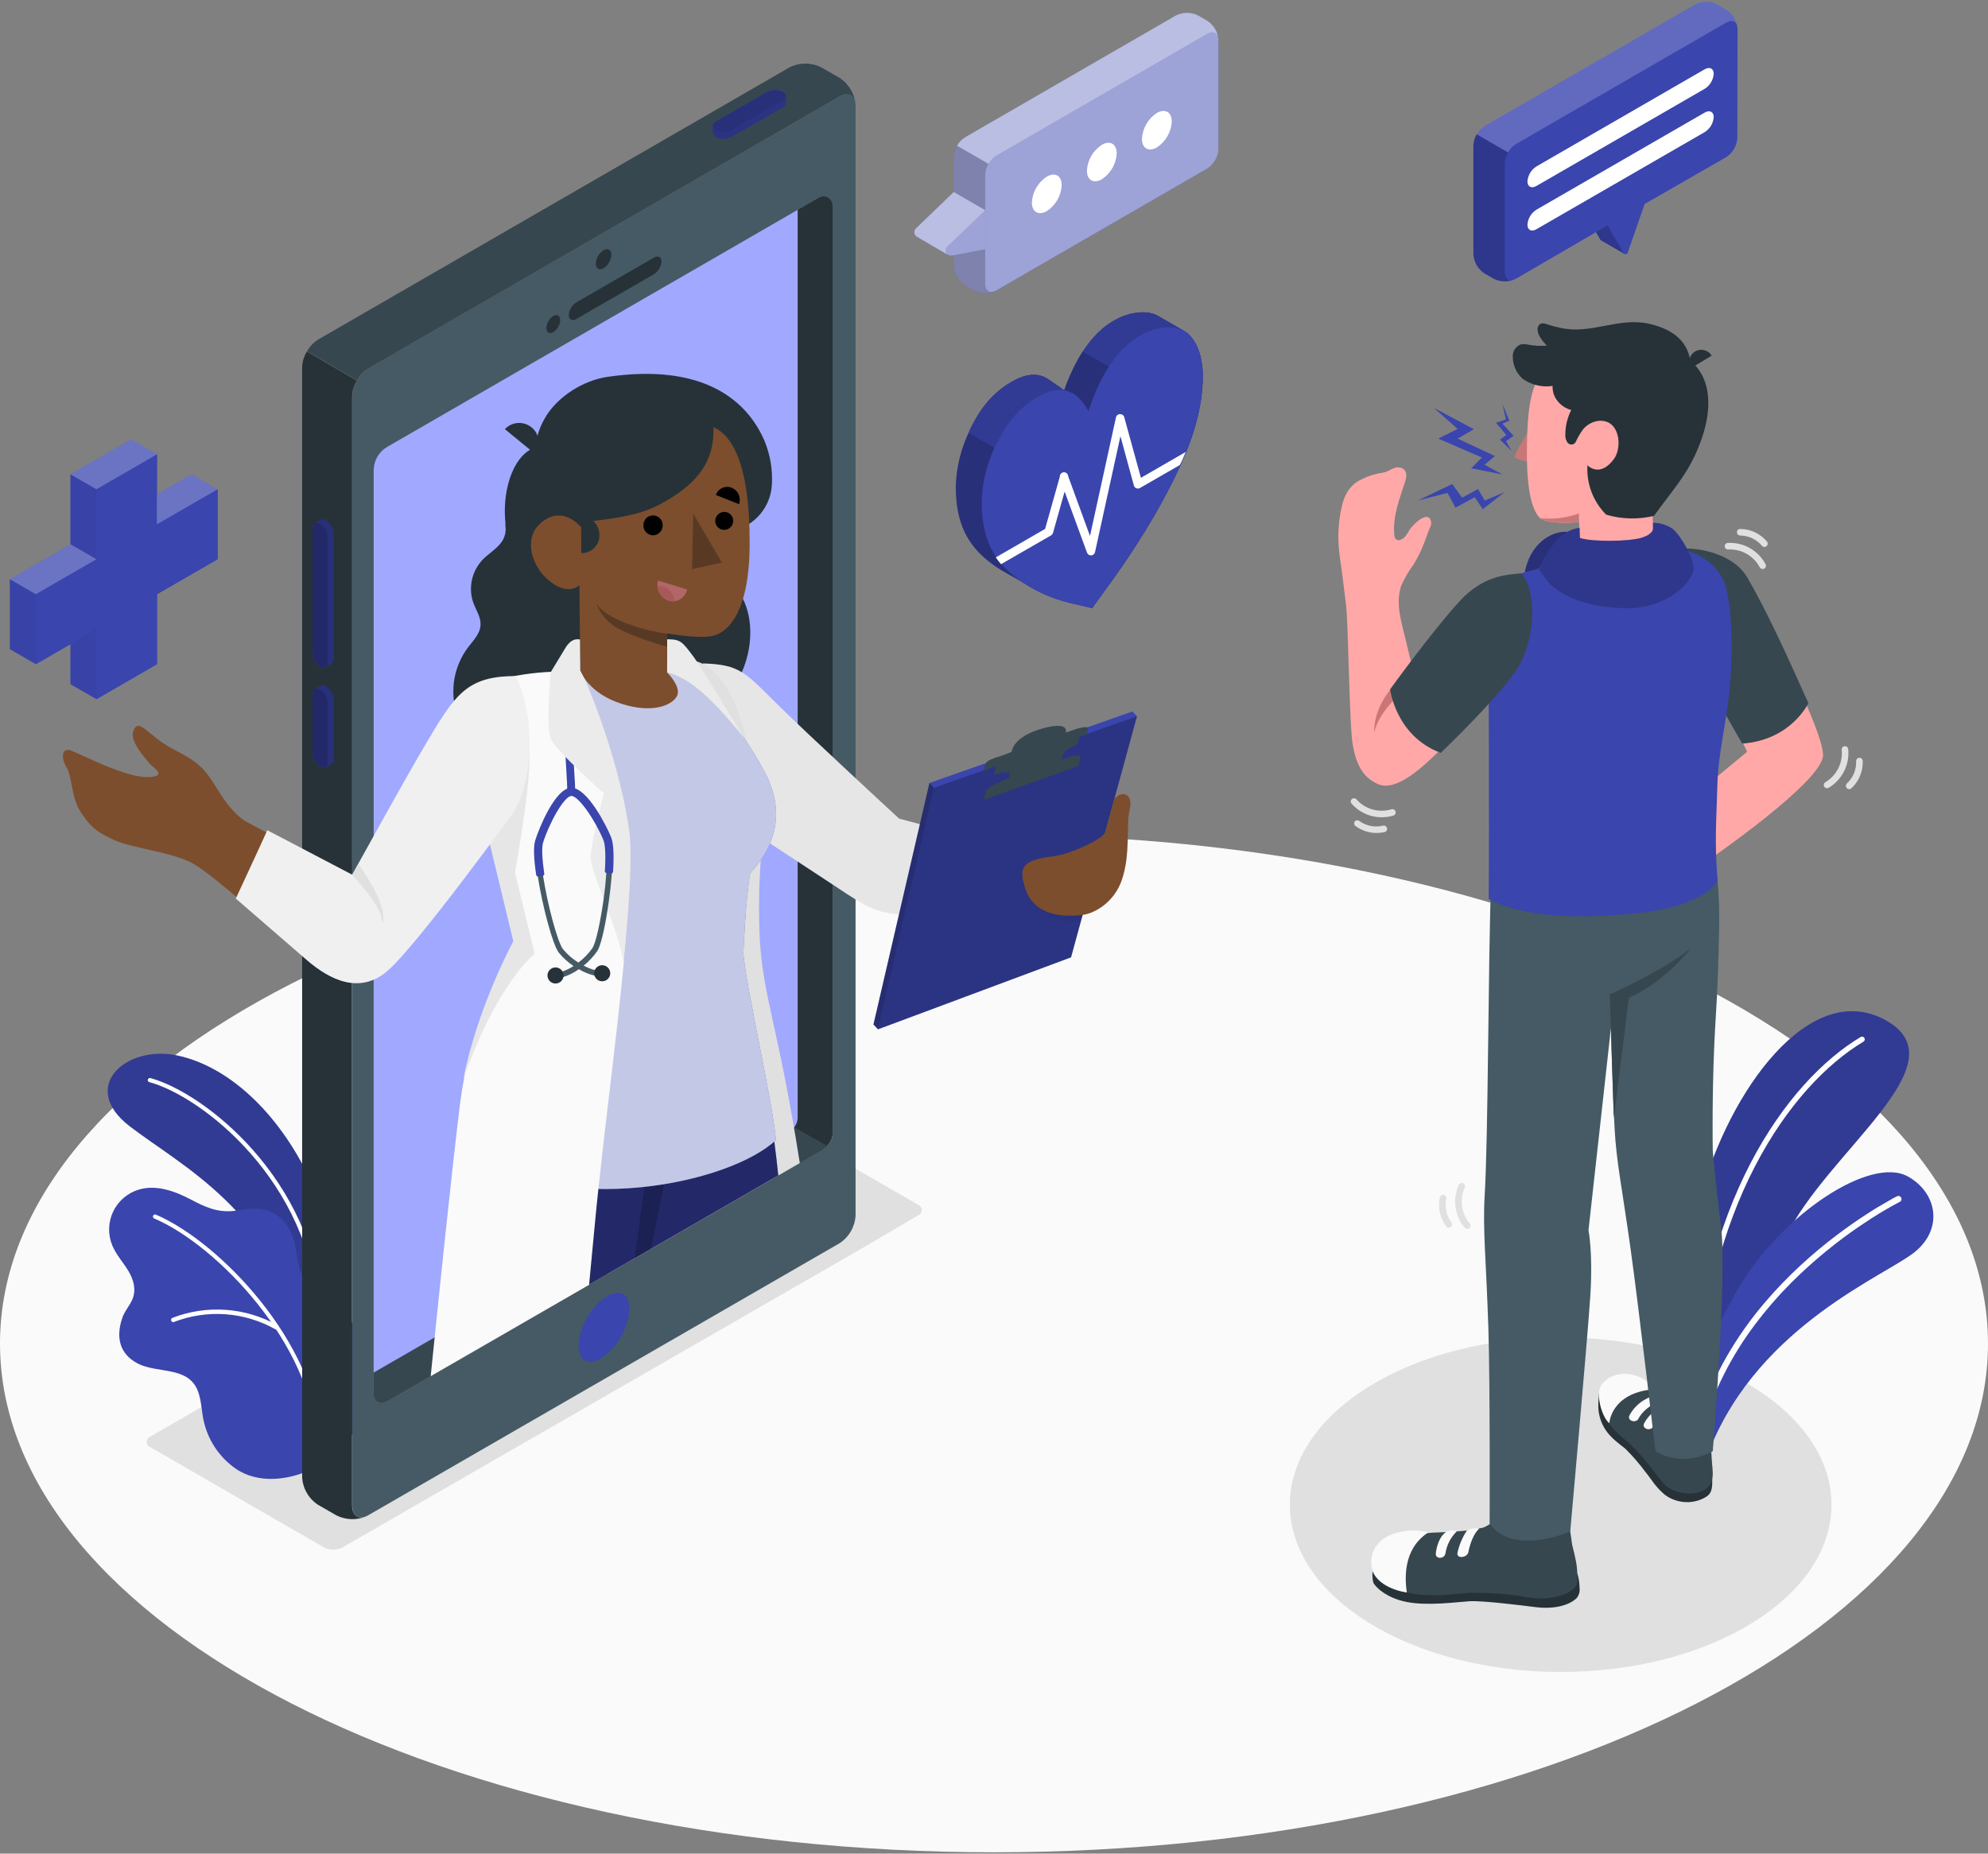 <svg width="282" height="263" viewBox="0 0 282 263" fill="none" xmlns="http://www.w3.org/2000/svg">
<rect x="0" y="0" width="282" height="263" fill="#808080" stroke="none"/>
<path d="M141 262.807C218.872 262.807 282 230.49 282 190.624C282 150.758 218.872 118.44 141 118.44C63.128 118.44 0 150.758 0 190.624C0 230.49 63.128 262.807 141 262.807Z" fill="#FAFAFA"/>
<path d="M221.383 237.222C242.6 237.222 259.8 226.598 259.8 213.492C259.8 200.386 242.6 189.761 221.383 189.761C200.166 189.761 182.967 200.386 182.967 213.492C182.967 226.598 200.166 237.222 221.383 237.222Z" fill="#E0E0E0"/>
<path d="M130.19 170.91L105.573 156.703C105.165 156.494 104.712 156.384 104.253 156.384C103.794 156.384 103.341 156.494 102.933 156.703L21.344 203.815C21.184 203.869 21.045 203.971 20.947 204.108C20.848 204.244 20.795 204.409 20.795 204.577C20.795 204.746 20.848 204.91 20.947 205.047C21.045 205.184 21.184 205.286 21.344 205.339L45.955 219.553C46.365 219.758 46.817 219.864 47.275 219.864C47.733 219.864 48.185 219.758 48.595 219.553L55.867 215.353L122.912 176.747L130.196 172.464C130.36 172.411 130.504 172.307 130.605 172.167C130.707 172.027 130.761 171.858 130.761 171.685C130.76 171.512 130.704 171.344 130.602 171.205C130.499 171.065 130.355 170.962 130.19 170.91Z" fill="#E0E0E0"/>
<path d="M240.849 204.666L237.044 202.646C237.044 202.646 237.416 184.072 241.268 169.688C245.214 154.96 256.698 138.691 267.55 144.788C278.403 150.884 259.115 163.414 253.313 175.507C247.512 187.599 240.849 204.666 240.849 204.666Z" fill="#3A45AE"/>
<path opacity="0.15" d="M240.849 204.666L237.044 202.646C237.044 202.646 237.416 184.072 241.268 169.688C245.214 154.96 256.698 138.691 267.55 144.788C278.403 150.884 259.115 163.414 253.313 175.507C247.512 187.599 240.849 204.666 240.849 204.666Z" fill="black"/>
<path d="M240.347 200.259C240.297 200.257 240.247 200.246 240.201 200.225C240.155 200.204 240.114 200.175 240.079 200.138C240.045 200.101 240.018 200.058 240 200.011C239.982 199.964 239.973 199.913 239.975 199.863C240.79 171.04 253.391 153.442 263.936 147.133C264.024 147.08 264.129 147.065 264.228 147.09C264.327 147.115 264.412 147.178 264.465 147.266C264.517 147.353 264.533 147.458 264.508 147.558C264.483 147.657 264.419 147.742 264.332 147.794C253.952 154.003 241.552 171.371 240.743 199.881C240.742 199.932 240.731 199.982 240.711 200.029C240.691 200.075 240.661 200.118 240.624 200.153C240.587 200.188 240.544 200.215 240.496 200.234C240.449 200.252 240.398 200.26 240.347 200.259Z" fill="white"/>
<path d="M242.568 205.552L239.171 203.809C239.171 203.809 239.591 194.688 246.579 182.802C252.782 172.246 265.353 163.975 270.635 166.923C274.734 169.203 275.68 174.201 271.751 177.527C267.823 180.853 249.687 187.83 242.568 205.552Z" fill="#3A45AE"/>
<path d="M241.204 202.64C241.795 202.758 242.001 201.299 242.119 200.926C242.344 200.229 242.58 199.544 242.84 198.859C243.349 197.526 243.927 196.221 244.571 194.948C245.812 192.5 247.265 190.166 248.913 187.971C250.454 185.917 252.133 183.971 253.94 182.146C255.571 180.506 257.286 178.952 259.08 177.491C260.58 176.263 262.14 175.099 263.741 174.006C264.922 173.203 266.104 172.435 267.339 171.714C267.982 171.336 268.626 170.964 269.294 170.621L269.483 170.526C269.589 170.475 269.67 170.383 269.708 170.272C269.746 170.16 269.738 170.039 269.687 169.933C269.635 169.827 269.543 169.746 269.432 169.708C269.321 169.67 269.199 169.677 269.093 169.729C268.68 169.93 268.284 170.154 267.912 170.379C266.872 170.97 265.856 171.56 264.857 172.222C263.377 173.179 261.931 174.191 260.521 175.258C258.773 176.582 257.093 177.986 255.482 179.47C253.646 181.152 251.918 182.947 250.307 184.846C248.561 186.893 246.981 189.076 245.581 191.374C244.092 193.806 242.846 196.378 241.859 199.054C241.674 199.57 241.497 200.084 241.328 200.596C241.079 201.107 240.929 201.66 240.885 202.226C240.892 202.316 240.924 202.402 240.977 202.475C241.03 202.548 241.103 202.605 241.186 202.64H241.204Z" fill="white"/>
<path d="M48.424 188.468C48.424 188.468 48.518 176.883 43.964 167.295C39.409 157.708 32.285 151.221 25.06 149.738C17.835 148.256 11.171 154.222 18.378 159.781C25.585 165.34 38.824 171.773 43.054 189.779L48.424 188.468Z" fill="#3A45AE"/>
<path opacity="0.15" d="M48.424 188.468C48.424 188.468 48.518 176.883 43.964 167.295C39.409 157.708 32.285 151.221 25.06 149.738C17.835 148.256 11.171 154.222 18.378 159.781C25.585 165.34 38.824 171.773 43.054 189.779L48.424 188.468Z" fill="black"/>
<path d="M45.411 186.465C45.335 186.466 45.263 186.437 45.208 186.385C45.153 186.334 45.12 186.263 45.115 186.188C44.005 167.644 28.728 155.587 21.178 153.531C21.103 153.51 21.039 153.461 21.001 153.393C20.962 153.326 20.951 153.246 20.971 153.171C20.992 153.094 21.042 153.029 21.111 152.989C21.179 152.949 21.261 152.938 21.338 152.958C29.017 155.055 44.578 167.313 45.706 186.152C45.708 186.23 45.68 186.305 45.629 186.363C45.577 186.422 45.506 186.458 45.428 186.465H45.411Z" fill="white"/>
<path d="M49.357 204.371C50.821 202.524 51.803 200.343 52.215 198.023C52.627 195.703 52.457 193.317 51.72 191.079C51.291 189.727 50.605 188.472 49.7 187.381C48.973 186.524 47.927 186.081 47.077 185.366C45.245 183.848 43.119 182.235 42.457 179.825C41.925 177.905 42.038 176.085 40.974 174.284C40.348 173.155 39.35 172.279 38.151 171.803C36.585 171.212 34.86 171.602 33.206 171.803C30.843 172.068 29.071 171.253 27.027 170.166C24.776 168.985 22.147 168.051 19.707 168.778C18.914 169.013 18.179 169.412 17.549 169.95C16.92 170.487 16.41 171.151 16.054 171.898C15.698 172.644 15.502 173.458 15.48 174.285C15.458 175.112 15.61 175.935 15.927 176.7C16.47 178.023 17.474 179.098 18.213 180.327C18.951 181.556 19.341 182.962 18.803 184.303C18.39 185.295 17.622 186.075 17.315 187.085C16.441 189.744 16.931 192.107 19.571 193.477C22.33 194.889 26.66 193.826 28.043 197.293C28.563 198.611 28.58 200.07 28.864 201.458C29.446 204.252 31.07 206.719 33.407 208.358C36.579 210.562 40.886 210.024 44.176 208.488C46.198 207.534 47.971 206.124 49.357 204.371Z" fill="#3A45AE"/>
<path d="M24.486 187.594C24.551 187.604 24.617 187.594 24.675 187.564C27.002 186.665 29.499 186.291 31.987 186.471C34.475 186.651 36.893 187.379 39.066 188.604C39.141 188.644 39.228 188.652 39.309 188.628C39.389 188.603 39.457 188.548 39.497 188.474C39.518 188.437 39.531 188.397 39.536 188.356C39.541 188.314 39.538 188.272 39.526 188.232C39.515 188.192 39.495 188.154 39.469 188.122C39.443 188.089 39.41 188.062 39.373 188.042C37.115 186.774 34.604 186.022 32.021 185.841C29.438 185.659 26.846 186.052 24.433 186.991C24.376 187.022 24.331 187.07 24.301 187.128C24.272 187.185 24.262 187.251 24.271 187.315C24.28 187.379 24.308 187.439 24.352 187.486C24.395 187.534 24.453 187.567 24.516 187.582L24.486 187.594Z" fill="white"/>
<path d="M45.115 204.471C45.038 204.473 44.963 204.444 44.907 204.391C44.85 204.338 44.817 204.265 44.814 204.187C44.265 190.837 30.861 176.718 21.875 172.878C21.839 172.863 21.806 172.841 21.778 172.813C21.751 172.785 21.729 172.753 21.714 172.716C21.699 172.68 21.692 172.641 21.692 172.602C21.692 172.563 21.7 172.524 21.716 172.488C21.748 172.415 21.808 172.358 21.882 172.329C21.956 172.301 22.039 172.302 22.112 172.334C31.239 176.245 44.85 190.6 45.411 204.176C45.412 204.215 45.406 204.255 45.392 204.292C45.379 204.329 45.358 204.363 45.331 204.392C45.304 204.421 45.272 204.445 45.236 204.461C45.2 204.478 45.161 204.487 45.121 204.489L45.115 204.471Z" fill="white"/>
<path d="M119.101 13.7L52.24 52.288C51.578 52.72 51.028 53.303 50.634 53.989C50.241 54.675 50.016 55.444 49.977 56.234V213.687C49.977 215.128 50.993 215.713 52.24 214.986L119.101 176.387C119.759 175.955 120.306 175.376 120.699 174.695C121.092 174.013 121.319 173.249 121.363 172.464V14.988C121.363 13.547 120.347 12.956 119.101 13.7ZM118.108 160.797C118.108 162.031 117.24 162.817 116.171 163.432L54.946 198.794C53.882 199.385 53.008 198.912 53.008 197.671V66.732C53.008 66.055 53.187 65.39 53.526 64.804C53.865 64.218 54.353 63.732 54.94 63.394L116.165 28.026C116.361 27.912 116.584 27.852 116.812 27.851C117.039 27.85 117.262 27.91 117.459 28.023C117.656 28.136 117.82 28.299 117.934 28.496C118.048 28.692 118.108 28.915 118.108 29.142V160.797Z" fill="#455A64"/>
<path d="M118.109 160.797C118.109 162.031 117.24 162.817 116.171 163.431L54.946 198.794C53.883 199.384 53.008 198.912 53.008 197.671V66.732C53.008 66.055 53.187 65.39 53.526 64.804C53.865 64.218 54.353 63.731 54.94 63.394L116.165 28.026C116.362 27.912 116.585 27.851 116.812 27.851C117.039 27.85 117.263 27.91 117.46 28.023C117.657 28.136 117.82 28.299 117.934 28.495C118.048 28.692 118.108 28.915 118.109 29.142V160.797Z" fill="#263238"/>
<path d="M54.946 198.794L116.171 163.443C116.601 163.211 116.998 162.923 117.353 162.587L53.008 126.35V197.671C53.008 198.912 53.883 199.408 54.946 198.794Z" fill="#37474F"/>
<path d="M113.152 158.499V29.769L54.94 63.394C54.353 63.732 53.865 64.218 53.526 64.804C53.187 65.39 53.008 66.055 53.008 66.732V194.741L111.215 161.134C112.284 160.519 113.152 159.734 113.152 158.499Z" fill="#A0A9FF"/>
<path d="M51.956 215.146C51.281 215.43 50.552 215.565 49.82 215.541C49.088 215.516 48.37 215.333 47.715 215.004L45.127 213.509C44.467 213.082 43.917 212.504 43.523 211.823C43.129 211.143 42.901 210.378 42.859 209.593V52.099C42.874 51.515 43.006 50.941 43.249 50.41C43.331 50.226 43.42 50.049 43.52 49.866L50.609 54.001C50.461 54.267 50.33 54.544 50.22 54.828C50.047 55.276 49.954 55.749 49.942 56.228V213.687C49.977 215.016 50.84 215.618 51.956 215.146Z" fill="#263238"/>
<path d="M87.667 183.423C89.115 183.423 89.268 185.047 89.268 185.744C89.182 187.141 88.772 188.499 88.072 189.71C87.372 190.922 86.4 191.954 85.233 192.727C84.765 193.024 84.228 193.195 83.674 193.223C82.226 193.223 82.073 191.599 82.073 190.901C82.16 189.505 82.569 188.147 83.268 186.935C83.967 185.723 84.937 184.688 86.102 183.913C86.574 183.62 87.112 183.452 87.667 183.423Z" fill="#3A45AE"/>
<path d="M85.623 35.505C86.214 35.15 86.728 35.434 86.728 36.143C86.707 36.526 86.595 36.899 86.404 37.231C86.212 37.564 85.944 37.846 85.623 38.057C85.033 38.405 84.513 38.122 84.513 37.419C84.533 37.035 84.644 36.661 84.837 36.328C85.03 35.995 85.3 35.713 85.623 35.505Z" fill="#263238"/>
<path d="M78.487 44.833C79.03 44.519 79.467 44.773 79.467 45.423C79.449 45.763 79.351 46.094 79.181 46.389C79.01 46.683 78.772 46.934 78.487 47.119C77.943 47.432 77.506 47.178 77.506 46.528C77.525 46.188 77.624 45.858 77.794 45.563C77.964 45.269 78.202 45.018 78.487 44.833Z" fill="#263238"/>
<path d="M81.766 42.895L92.748 36.556C93.338 36.208 93.835 36.456 93.835 37.106C93.806 37.471 93.693 37.824 93.504 38.138C93.316 38.451 93.056 38.717 92.748 38.913L81.766 45.252C81.175 45.601 80.679 45.353 80.679 44.703C80.707 44.338 80.821 43.985 81.009 43.671C81.198 43.357 81.457 43.092 81.766 42.895Z" fill="#263238"/>
<path d="M121.34 14.628C121.174 13.446 120.235 13.027 119.107 13.683L52.234 52.288C51.565 52.704 51.015 53.286 50.639 53.978L43.55 49.843C43.932 49.156 44.483 48.578 45.151 48.165L111.982 9.565C112.683 9.21 113.459 9.024 114.245 9.024C115.031 9.024 115.806 9.21 116.507 9.565L119.107 11.054C119.712 11.456 120.225 11.983 120.61 12.599C120.995 13.216 121.244 13.907 121.34 14.628Z" fill="#37474F"/>
<path d="M103.801 19.408C103.454 19.593 103.068 19.694 102.674 19.701C102.281 19.708 101.892 19.622 101.538 19.45C101.42 19.399 101.317 19.317 101.241 19.213C101.165 19.109 101.119 18.987 101.107 18.859C101.107 18.693 101.107 18.079 101.107 17.908C101.126 17.76 101.183 17.62 101.272 17.501C101.361 17.382 101.479 17.288 101.615 17.228L108.781 13.093C109.129 12.909 109.516 12.809 109.91 12.802C110.304 12.795 110.694 12.88 111.049 13.052C111.165 13.104 111.266 13.187 111.34 13.29C111.415 13.394 111.461 13.515 111.475 13.642C111.475 13.814 111.475 14.452 111.475 14.617C111.456 14.765 111.399 14.906 111.31 15.026C111.221 15.146 111.103 15.242 110.967 15.302L103.801 19.408Z" fill="#3A45AE"/>
<path opacity="0.25" d="M103.801 19.408C103.454 19.593 103.068 19.694 102.674 19.701C102.281 19.708 101.892 19.622 101.538 19.45C101.42 19.399 101.317 19.317 101.241 19.213C101.165 19.109 101.119 18.987 101.107 18.859C101.107 18.693 101.107 18.079 101.107 17.908C101.126 17.76 101.183 17.62 101.272 17.501C101.361 17.382 101.479 17.288 101.615 17.228L108.781 13.093C109.129 12.909 109.516 12.809 109.91 12.802C110.304 12.795 110.694 12.88 111.049 13.052C111.165 13.104 111.266 13.187 111.34 13.29C111.415 13.394 111.461 13.515 111.475 13.642C111.475 13.814 111.475 14.452 111.475 14.617C111.456 14.765 111.399 14.906 111.31 15.026C111.221 15.146 111.103 15.242 110.967 15.302L103.801 19.408Z" fill="black"/>
<path d="M103.8 18.468L110.966 14.332C111.616 13.954 111.646 13.369 111.043 13.021C110.688 12.85 110.298 12.764 109.904 12.771C109.51 12.779 109.123 12.878 108.775 13.062L101.609 17.198C100.965 17.57 100.929 18.154 101.538 18.503C101.891 18.675 102.28 18.762 102.673 18.755C103.066 18.749 103.453 18.651 103.8 18.468Z" fill="#3A45AE"/>
<path opacity="0.3" d="M103.8 18.468L110.966 14.332C111.616 13.954 111.646 13.369 111.043 13.021C110.688 12.85 110.298 12.764 109.904 12.771C109.51 12.779 109.123 12.878 108.775 13.062L101.609 17.198C100.965 17.57 100.929 18.154 101.538 18.503C101.891 18.675 102.28 18.762 102.673 18.755C103.066 18.749 103.453 18.651 103.8 18.468Z" fill="black"/>
<path d="M47.338 75.829C47.324 75.436 47.217 75.052 47.026 74.708C46.835 74.364 46.565 74.07 46.239 73.85C46.132 73.772 46.005 73.724 45.873 73.712C45.741 73.701 45.608 73.726 45.489 73.785C45.353 73.868 44.809 74.169 44.668 74.258C44.549 74.348 44.456 74.467 44.397 74.604C44.338 74.74 44.315 74.89 44.331 75.038V92.595C44.345 92.987 44.452 93.371 44.641 93.715C44.831 94.058 45.099 94.353 45.424 94.574C45.531 94.646 45.654 94.689 45.782 94.699C45.911 94.71 46.039 94.687 46.156 94.633C46.31 94.556 46.859 94.237 47.007 94.149C47.126 94.059 47.219 93.94 47.278 93.803C47.337 93.666 47.36 93.517 47.344 93.369L47.338 75.829Z" fill="#3A45AE"/>
<path opacity="0.3" d="M47.338 75.829C47.324 75.436 47.217 75.052 47.026 74.708C46.835 74.364 46.565 74.07 46.239 73.85C46.132 73.772 46.005 73.724 45.873 73.712C45.741 73.701 45.608 73.726 45.489 73.785C45.353 73.868 44.809 74.169 44.668 74.258C44.549 74.348 44.456 74.467 44.397 74.604C44.338 74.74 44.315 74.89 44.331 75.038V92.595C44.345 92.987 44.452 93.371 44.641 93.715C44.831 94.058 45.099 94.353 45.424 94.574C45.531 94.646 45.654 94.689 45.782 94.699C45.911 94.71 46.039 94.687 46.156 94.633C46.31 94.556 46.859 94.237 47.007 94.149C47.126 94.059 47.219 93.94 47.278 93.803C47.337 93.666 47.36 93.517 47.344 93.369L47.338 75.829Z" fill="black"/>
<path d="M46.522 76.32V93.877C46.522 94.621 46.031 94.94 45.423 94.591C45.098 94.37 44.83 94.076 44.64 93.732C44.45 93.389 44.344 93.005 44.33 92.612V75.038C44.33 74.287 44.82 73.969 45.423 74.317C45.752 74.54 46.023 74.838 46.214 75.186C46.405 75.534 46.51 75.923 46.522 76.32Z" fill="#3A45AE"/>
<path opacity="0.4" d="M46.522 76.32V93.877C46.522 94.621 46.031 94.94 45.423 94.591C45.098 94.37 44.83 94.076 44.64 93.732C44.45 93.389 44.344 93.005 44.33 92.612V75.038C44.33 74.287 44.82 73.969 45.423 74.317C45.752 74.54 46.023 74.838 46.214 75.186C46.405 75.534 46.51 75.923 46.522 76.32Z" fill="black"/>
<path d="M47.337 99.359C47.323 98.966 47.216 98.582 47.025 98.238C46.834 97.894 46.565 97.6 46.238 97.38C46.131 97.301 46.005 97.253 45.872 97.242C45.74 97.23 45.607 97.256 45.488 97.315C45.352 97.398 44.809 97.699 44.667 97.788C44.548 97.877 44.455 97.996 44.396 98.133C44.337 98.27 44.314 98.419 44.33 98.567V106.838C44.345 107.229 44.452 107.612 44.642 107.954C44.832 108.297 45.099 108.59 45.423 108.811C45.526 108.887 45.648 108.935 45.776 108.948C45.904 108.962 46.033 108.941 46.15 108.888C46.303 108.811 46.853 108.492 47 108.403C47.118 108.314 47.212 108.196 47.271 108.061C47.33 107.925 47.352 107.777 47.337 107.629V99.359Z" fill="#3A45AE"/>
<path opacity="0.3" d="M47.337 99.359C47.323 98.966 47.216 98.582 47.025 98.238C46.834 97.894 46.565 97.6 46.238 97.38C46.131 97.301 46.005 97.253 45.872 97.242C45.74 97.23 45.607 97.256 45.488 97.315C45.352 97.398 44.809 97.699 44.667 97.788C44.548 97.877 44.455 97.996 44.396 98.133C44.337 98.27 44.314 98.419 44.33 98.567V106.838C44.345 107.229 44.452 107.612 44.642 107.954C44.832 108.297 45.099 108.59 45.423 108.811C45.526 108.887 45.648 108.935 45.776 108.948C45.904 108.962 46.033 108.941 46.15 108.888C46.303 108.811 46.853 108.492 47 108.403C47.118 108.314 47.212 108.196 47.271 108.061C47.33 107.925 47.352 107.777 47.337 107.629V99.359Z" fill="black"/>
<path d="M46.522 99.802V108.072C46.522 108.817 46.031 109.141 45.423 108.787C45.098 108.566 44.83 108.272 44.64 107.928C44.45 107.584 44.344 107.2 44.33 106.808V98.537C44.33 97.793 44.82 97.468 45.423 97.817C45.748 98.038 46.018 98.334 46.209 98.678C46.399 99.023 46.507 99.408 46.522 99.802Z" fill="#3A45AE"/>
<path opacity="0.4" d="M46.522 99.802V108.072C46.522 108.817 46.031 109.141 45.423 108.787C45.098 108.566 44.83 108.272 44.64 107.928C44.45 107.584 44.344 107.2 44.33 106.808V98.537C44.33 97.793 44.82 97.468 45.423 97.817C45.748 98.038 46.018 98.334 46.209 98.678C46.399 99.023 46.507 99.408 46.522 99.802Z" fill="black"/>
<path d="M66.914 84.702C66.973 84.989 67.052 85.271 67.15 85.547C67.534 86.587 68.225 87.567 68.166 88.678C68.101 89.93 67.115 90.899 66.359 91.897C65.376 93.217 64.721 94.752 64.448 96.375C64.175 97.998 64.291 99.662 64.787 101.231C65.514 103.142 66.521 104.934 67.776 106.548L70.63 110.595C71.493 111.728 72.594 112.657 73.855 113.318C76.307 114.704 79.043 115.512 81.854 115.681C86.475 115.993 91.072 114.788 94.945 112.249C99.051 109.531 97.243 102.56 101.443 100.014C106.524 96.942 108.946 86.273 102.719 81.819C102.719 81.819 103.724 75.285 101.88 73.62C100.044 72.083 97.771 71.161 95.382 70.985C92.086 70.642 88.784 71.286 85.493 71.274C82.106 71.263 78.721 71.475 75.362 71.906C74.18 72.066 72.514 72.497 71.876 73.649C71.696 74.101 71.647 74.594 71.734 75.073C71.725 75.832 71.454 76.564 70.966 77.146C70.234 78.032 69.194 78.629 68.415 79.462C67.771 80.157 67.3 80.993 67.039 81.903C66.779 82.813 66.736 83.772 66.914 84.702Z" fill="#263238"/>
<path d="M99.701 94.13C105.017 94.278 105.709 95.412 110.47 100.126C114.428 104.043 127.543 116.148 127.543 116.148L143.257 120.33L139.547 129.918C139.547 129.918 136.002 129.77 128.913 129.764C124.559 129.764 123.047 128.79 118.664 125.865C116.431 124.371 103.83 116.124 103.83 116.124L99.701 94.13Z" fill="#E6E6E6"/>
<path d="M160.642 100.942L131.843 111.091L123.904 145.354L124.547 146.04L151.929 135.826L161.28 101.627L160.642 100.942Z" fill="#3A45AE"/>
<path opacity="0.35" d="M132.481 111.776L124.547 146.04L123.904 145.355L131.843 111.091L132.481 111.776Z" fill="black"/>
<path opacity="0.25" d="M161.28 101.627L132.481 111.776L124.547 146.04L151.929 135.826L161.28 101.627Z" fill="black"/>
<g opacity="0.2">
<path opacity="0.2" d="M147.646 128.855C147.912 129.528 150.121 131.011 153.317 130.745L153.855 128.772L147.646 128.855Z" fill="black"/>
</g>
<g opacity="0.1">
<path opacity="0.1" d="M152.608 108.645L152.844 107.493C152.974 106.861 151.284 107.192 149.069 108.238L143.87 109.809C141.655 110.855 139.564 111.634 139.428 112.266L139.192 113.412L152.608 108.645Z" fill="black"/>
</g>
<path d="M154.321 103.447C154.404 103.051 153.73 103.134 152.826 103.376L151.166 103.937C151.166 103.937 151.846 102.271 147.917 103.346C143.599 104.528 143.504 106.672 143.504 106.672C142.829 106.965 142.136 107.218 141.431 107.428C139.995 107.895 139.842 108.173 139.724 108.574L139.511 109.301L154.191 104.138C154.191 104.138 154.262 103.843 154.321 103.447Z" fill="#37474F"/>
<path d="M152.774 105.65C151.415 106.241 150.854 106.566 150.647 107.546C150.416 108.663 150.369 109.13 150.369 109.13L142.725 112.142C142.725 112.142 143.138 110.494 143.239 109.945C143.339 109.395 142.329 109.395 141.006 110.004L141.319 108.633L153.211 104.22L152.774 105.65Z" fill="#37474F"/>
<path d="M152.998 108.663C152.998 108.663 153.11 108.149 153.24 107.511C153.37 106.873 151.681 107.21 149.465 108.255L144.267 109.827C142.052 110.872 139.954 111.652 139.824 112.284L139.588 113.466L152.998 108.663Z" fill="#37474F"/>
<path d="M158.078 113.348C158.078 113.348 157.057 117.105 156.785 118.074C156.513 119.042 151.799 121.199 149.442 121.494C144.928 122.055 144.414 123.03 145.496 126.22C146.5 129.174 149.436 130.296 153.512 129.818C155.426 129.593 158.067 127.898 159.106 124.938C160.43 121.157 159.697 117.122 160.247 114.895C160.796 112.668 159.225 112.03 158.078 113.348Z" fill="#7C4E2D"/>
<path d="M113.453 165.015L110.399 166.787L109.117 167.525L92.316 177.219L90.024 178.519L86.154 180.752L87.336 168.695L89.593 145.349V145.106L89.699 144.061L92.653 113.537L93.946 100.18L94.401 95.389L94.555 93.841H94.638C96.006 93.46 97.452 93.46 98.82 93.841C99.125 93.934 99.421 94.052 99.706 94.195C101.478 95.076 102.66 96.789 103.64 98.591C103.882 99.029 104.098 99.481 104.29 99.944C105.019 101.694 105.58 103.51 105.968 105.367C106.742 108.793 107.74 112.296 108.136 117.82C108.198 119.241 108.123 120.666 107.912 122.073C107.645 125.797 107.6 129.533 107.776 133.262C108.272 141.709 110.399 145.538 113.453 165.015Z" fill="#E0E0E0"/>
<path d="M109.117 167.513L92.316 177.208L90.024 178.519L86.155 180.752L83.49 182.288L67.316 191.622C67.487 185.124 67.564 178.076 67.41 171.418C67.363 169.191 67.345 166.917 67.44 164.589C67.747 156.508 69.283 147.841 74.789 138.72L75.043 138.26C75.692 142.117 81.6 144.622 86.917 145.213L87.507 145.266C88.175 145.331 88.866 145.36 89.581 145.36H90.03C94.526 145.319 99.848 144.262 105.98 142.188C106.571 145.614 107.162 150.11 107.794 155.368C108.077 157.731 108.365 160.249 108.656 162.923C108.774 164.418 108.958 165.948 109.117 167.513Z" fill="#FFA8A7"/>
<path d="M110.399 166.775L109.117 167.513L92.316 177.208L90.024 178.519L86.154 180.752L83.49 182.288L67.316 191.622L65.543 192.644C65.632 185.649 65.691 178.797 65.685 174.496C65.685 170.497 65.774 166.94 65.992 163.786C66.423 157.559 67.321 152.875 68.822 149.33C70.582 145.451 72.665 141.726 75.048 138.195C75.048 138.195 76.525 143.181 87.572 143.966H87.643C88.293 144.013 88.978 144.043 89.699 144.055H90.538C104.29 144.055 105.809 140.587 105.809 140.587C107.152 145.686 108.215 150.855 108.993 156.071C109.284 157.914 109.566 159.883 109.838 161.978C110.038 163.514 110.227 165.109 110.399 166.775Z" fill="#3A45AE"/>
<path opacity="0.4" d="M110.399 166.775L109.117 167.513L92.316 177.208L90.024 178.519L86.154 180.752L83.49 182.288L67.316 191.622L65.543 192.644C65.632 185.649 65.691 178.797 65.685 174.496C65.685 170.497 65.774 166.94 65.992 163.786C66.423 157.559 67.321 152.875 68.822 149.33C70.582 145.451 72.665 141.726 75.048 138.195C75.048 138.195 76.525 143.181 87.572 143.966H87.643C88.293 144.013 88.978 144.043 89.699 144.055H90.538C104.29 144.055 105.809 140.587 105.809 140.587C107.152 145.686 108.215 150.855 108.993 156.071C109.284 157.914 109.566 159.883 109.838 161.978C110.038 163.514 110.227 165.109 110.399 166.775Z" fill="black"/>
<path opacity="0.2" d="M102.512 158.936C102.512 158.936 100.976 163.815 94.514 166.551L94.206 168.045L92.316 177.208L90.024 178.519L91.394 168.411L91.985 164.016C95.979 163.602 99.703 161.805 102.512 158.936Z" fill="black"/>
<path d="M82.858 95.253L76.36 95.938C72.059 96.99 70.116 98.892 69.673 102.69C69.466 104.463 68.397 109.189 69.897 115.096C71.256 120.46 74.883 133.587 74.883 133.587C74.883 133.587 66.536 144.48 65.023 163.16C80.3 173.131 103.735 167.773 110.074 161.748C109.542 156.041 105.897 140.38 105.442 135.294C105.442 135.294 105.779 127.348 106.411 123.904C111.244 118.629 110.629 113.584 108.461 109.514C104.456 101.999 98.418 95.395 96.463 95.401L82.858 95.253Z" fill="#3A45AE"/>
<path opacity="0.7" d="M82.858 95.253L76.36 95.938C72.059 96.99 70.116 98.892 69.673 102.69C69.466 104.463 68.397 109.189 69.897 115.096C71.256 120.46 74.883 133.587 74.883 133.587C74.883 133.587 66.536 144.48 65.023 163.16C80.3 173.131 103.735 167.773 110.074 161.748C109.542 156.041 105.897 140.38 105.442 135.294C105.442 135.294 105.779 127.348 106.411 123.904C111.244 118.629 110.629 113.584 108.461 109.514C104.456 101.999 98.418 95.395 96.463 95.401L82.858 95.253Z" fill="white"/>
<path d="M88.488 135.926C88.488 136.044 88.488 136.151 88.488 136.239V136.393C88.492 136.442 88.492 136.491 88.488 136.54C88.263 138.903 87.998 141.414 87.714 143.972C87.714 143.972 87.714 143.972 87.714 144.007C87.673 144.421 87.626 144.835 87.578 145.254C86.71 152.963 85.676 161.204 84.879 168.707C84.684 170.526 84.506 172.298 84.347 174.023C84.099 176.605 83.833 179.435 83.561 182.294L67.386 191.628L65.614 192.65L61.095 195.255C62.005 186.305 64.126 165.57 65.307 156.212C65.443 155.155 65.62 154.097 65.821 153.046L65.981 152.278L66.051 151.965C66.128 151.61 66.205 151.268 66.288 150.919C66.37 150.571 66.447 150.275 66.524 149.962C66.707 149.247 66.902 148.544 67.115 147.859C67.215 147.528 67.31 147.198 67.416 146.873C67.522 146.548 67.611 146.223 67.717 145.904C67.93 145.266 68.137 144.64 68.355 144.031C68.353 144.019 68.353 144.007 68.355 143.996C68.456 143.706 68.562 143.405 68.668 143.133C68.81 142.731 68.958 142.342 69.106 141.952L69.283 141.485C69.371 141.272 69.448 141.066 69.531 140.859C69.82 140.132 70.122 139.441 70.388 138.797C70.447 138.655 70.511 138.514 70.571 138.378C70.63 138.242 70.724 138.041 70.795 137.876C70.972 137.462 71.15 137.078 71.321 136.694C71.392 136.529 71.469 136.369 71.539 136.216C71.61 136.062 71.711 135.861 71.787 135.696L71.9 135.459L72.018 135.229C72.026 135.199 72.04 135.171 72.059 135.146C72.075 135.103 72.095 135.062 72.118 135.022C72.133 134.996 72.144 134.968 72.154 134.94C72.203 134.856 72.246 134.769 72.284 134.68L72.68 133.912C72.68 133.87 72.721 133.841 72.733 133.805L72.886 133.522L67.971 113.141L65.526 103.015V102.85C65.638 101.952 66.388 97.716 70.712 96.429C73.154 95.798 75.654 95.426 78.174 95.318C79.142 95.259 80.017 95.235 80.731 95.218H81.86H82.539C82.541 95.231 82.541 95.245 82.539 95.259C82.575 95.347 82.675 95.613 82.829 96.027C82.845 96.096 82.869 96.163 82.9 96.228C82.9 96.237 82.9 96.247 82.9 96.257C83.963 99.175 86.946 107.671 88.429 115.049C88.689 116.325 88.901 117.571 89.055 118.753C89.498 122.445 89.173 128.624 88.488 135.926Z" fill="#FAFAFA"/>
<path d="M73.046 123.762C73.046 123.762 73.637 120.85 74.505 114.559C75.516 107.304 75.155 103.718 74.062 101.426L67.901 113.176L72.816 133.557C72.816 133.557 67.765 142.808 65.727 153.052C70.559 139.4 75.846 135.329 75.846 135.329L73.046 123.762Z" fill="#E6E6E6"/>
<path d="M94.632 90.704C96.546 90.704 96.77 91.023 98.418 93.233C99.399 94.55 105.608 104.799 105.608 104.799C105.608 104.799 100.669 98.301 96.942 96.328C96.224 95.907 95.448 95.597 94.638 95.406L94.632 90.704Z" fill="#EBEBEB"/>
<path d="M80.478 112.485C80.478 111.894 80.418 110.618 80.318 109.012C79.828 101.131 79.591 94.042 82.25 93.451L82.48 94.538C80.543 94.958 81.181 105.101 81.423 108.917C81.529 110.559 81.612 111.871 81.582 112.509L80.478 112.485Z" fill="#3A45AE"/>
<path d="M71.617 60.889L75.752 64.274C75.977 64.017 76.146 63.716 76.251 63.391C76.356 63.066 76.393 62.722 76.36 62.382C76.328 62.042 76.226 61.712 76.061 61.413C75.897 61.114 75.673 60.851 75.403 60.641C74.859 60.191 74.165 59.967 73.46 60.013C72.757 60.059 72.097 60.372 71.617 60.889Z" fill="#263238"/>
<path d="M82.415 91.206C82.415 88.613 76.372 84.708 73.253 79.255C70.133 73.803 71.693 64.835 75.97 63.459C76.006 63.459 76.124 62.307 76.141 62.224C76.378 61.184 76.777 60.187 77.323 59.27C79.066 56.269 82.758 53.954 86.184 53.469C99.73 51.496 105.957 56.76 108.444 62.549C109.25 64.496 109.609 66.6 109.495 68.705C109.425 70.25 108.852 71.731 107.862 72.92C106.872 74.109 105.52 74.942 104.013 75.291L82.415 91.206Z" fill="#263238"/>
<path d="M101.207 60.611C103.859 61.793 106.382 65.828 106.34 77.182C106.305 86.811 103.351 89.245 101.863 89.96C100.374 90.674 97.462 90.308 94.632 89.877V95.406C94.632 95.406 96.753 97.492 96.008 98.803C95.264 100.115 92.517 101.225 88.246 99.884C83.408 98.366 82.303 95.158 82.303 95.158L82.191 83.024C82.191 83.024 80.566 84.732 77.701 82.227C75.338 80.153 74.487 76.603 76.265 74.653C78.044 72.704 80.324 72.55 82.38 74.73L83.856 73.95C86.491 73.643 90.355 73.2 93.202 71.765C100.504 68.049 101.26 64.02 101.207 60.611Z" fill="#7C4E2D"/>
<path d="M82.421 73.159L82.457 78.476C82.798 78.485 83.138 78.424 83.455 78.297C83.772 78.17 84.06 77.979 84.3 77.737C84.541 77.495 84.73 77.206 84.855 76.888C84.979 76.57 85.038 76.23 85.027 75.888C85.02 75.188 84.747 74.516 84.263 74.009C83.78 73.502 83.121 73.198 82.421 73.159Z" fill="#263238"/>
<path d="M101.455 73.915C101.457 74.165 101.533 74.409 101.673 74.616C101.812 74.823 102.01 74.984 102.24 75.08C102.471 75.176 102.725 75.203 102.97 75.156C103.215 75.109 103.442 74.991 103.621 74.817C103.8 74.643 103.924 74.42 103.977 74.176C104.031 73.932 104.011 73.677 103.922 73.444C103.832 73.211 103.676 73.009 103.472 72.864C103.269 72.719 103.028 72.637 102.778 72.627C102.606 72.623 102.435 72.654 102.275 72.717C102.115 72.779 101.969 72.874 101.846 72.994C101.723 73.114 101.625 73.257 101.558 73.415C101.491 73.573 101.456 73.743 101.455 73.915Z" fill="black"/>
<path d="M91.265 74.482C91.255 74.665 91.28 74.849 91.341 75.022C91.402 75.195 91.496 75.354 91.618 75.491C91.741 75.628 91.889 75.739 92.054 75.818C92.22 75.897 92.399 75.943 92.582 75.953C92.768 75.955 92.953 75.919 93.125 75.85C93.297 75.78 93.454 75.677 93.586 75.546C93.719 75.415 93.824 75.26 93.896 75.088C93.968 74.917 94.005 74.733 94.006 74.547C94.012 74.367 93.982 74.188 93.919 74.019C93.855 73.851 93.759 73.696 93.636 73.565C93.513 73.434 93.365 73.328 93.201 73.254C93.037 73.179 92.86 73.138 92.68 73.132C92.5 73.126 92.32 73.156 92.152 73.22C91.983 73.283 91.829 73.379 91.698 73.502C91.566 73.626 91.46 73.773 91.386 73.937C91.312 74.102 91.271 74.279 91.265 74.459V74.482Z" fill="black"/>
<path d="M104.834 71.534L101.544 70.229C101.62 70.007 101.741 69.804 101.899 69.632C102.057 69.459 102.249 69.321 102.464 69.226C102.678 69.132 102.909 69.082 103.143 69.081C103.377 69.079 103.609 69.126 103.824 69.219C104.258 69.401 104.604 69.743 104.792 70.174C104.98 70.606 104.995 71.093 104.834 71.534Z" fill="black"/>
<path d="M98.336 72.876L98.17 80.756L102.406 79.817L98.336 72.876Z" fill="#583A24"/>
<path d="M93.344 82.363L97.479 83.645C97.419 83.927 97.302 84.193 97.134 84.428C96.967 84.662 96.753 84.86 96.506 85.008C96.259 85.157 95.984 85.253 95.698 85.291C95.412 85.329 95.122 85.307 94.844 85.228C94.277 85.031 93.806 84.624 93.527 84.092C93.249 83.56 93.183 82.942 93.344 82.363Z" fill="#B16668"/>
<path d="M95.63 85.299C95.625 84.724 95.394 84.174 94.985 83.769C94.577 83.364 94.025 83.137 93.45 83.137C93.393 83.134 93.336 83.134 93.279 83.137C93.3 83.598 93.46 84.043 93.737 84.413C94.014 84.782 94.395 85.06 94.832 85.21C95.089 85.295 95.361 85.325 95.63 85.299Z" fill="#A85A5A"/>
<path d="M94.632 89.907C91.649 89.552 85.499 87.839 84.501 85.34C84.901 86.594 85.668 87.7 86.704 88.512C88.559 90.107 94.632 91.767 94.632 91.767V89.907Z" fill="#583A24"/>
<path d="M82.273 90.734C81.493 90.574 80.802 90.917 80.164 91.992C79.526 93.067 78.126 95.359 78.126 95.359C78.126 95.359 77.4 102.915 78.126 104.811C78.752 106.442 85.658 112.556 85.658 112.556C85.658 112.556 83.856 119.344 83.791 121.571C83.727 123.798 87.927 132.252 88.435 136.576C88.435 136.576 89.929 122.989 89.285 118.091C88.175 109.602 84.193 98.638 82.315 95.153L82.273 90.734Z" fill="#EBEBEB"/>
<path d="M86.497 118.854C86.036 117.757 85.493 116.696 84.873 115.681C83.892 114.057 82.681 112.497 81.588 112.095C81.422 112.03 81.246 111.994 81.068 111.989H81.009C80.829 111.999 80.653 112.043 80.489 112.119C79.627 112.503 78.717 113.679 77.978 115.031C77.222 116.39 76.599 117.818 76.118 119.297C75.834 120.212 75.958 122.156 76.295 124.377C76.957 128.689 78.427 134.077 79.249 135.14C79.85 135.883 80.561 136.531 81.358 137.06C80.87 137.383 80.344 137.643 79.792 137.834C79.48 137.948 79.15 138.006 78.817 138.006V138.779H78.912C79.263 138.774 79.611 138.716 79.946 138.608C80.72 138.357 81.451 137.988 82.114 137.515C82.813 137.932 83.572 138.239 84.364 138.425C84.737 138.514 85.123 138.538 85.505 138.496L85.41 137.728C85.079 137.756 84.746 137.73 84.424 137.651C83.855 137.503 83.308 137.285 82.793 137.001C83.543 136.405 84.2 135.7 84.743 134.91C85.203 134.207 85.77 131.785 86.196 129.003C86.456 127.343 86.668 125.559 86.787 123.934C86.916 121.665 86.857 119.722 86.497 118.854ZM84.057 134.485C83.503 135.284 82.823 135.989 82.043 136.57C81.214 136.058 80.476 135.414 79.857 134.662C79.089 133.664 77.671 128.406 77.033 124.259C76.708 122.162 76.59 120.348 76.85 119.533C77.332 118.037 77.969 116.595 78.752 115.232C79.568 113.826 80.436 112.792 81.038 112.769C81.753 112.769 82.911 114.063 83.992 115.723C84.211 116.047 84.418 116.402 84.618 116.756C85.059 117.52 85.454 118.309 85.8 119.119C86.125 119.923 86.16 121.736 86.013 123.845C85.93 125.027 85.8 126.262 85.635 127.49C85.186 130.698 84.553 133.705 84.057 134.467V134.485Z" fill="#455A64"/>
<path d="M86.562 138.041C86.571 138.266 86.513 138.489 86.396 138.682C86.278 138.874 86.106 139.028 85.901 139.122C85.696 139.217 85.468 139.249 85.245 139.213C85.022 139.178 84.814 139.077 84.649 138.924C84.483 138.771 84.367 138.572 84.314 138.352C84.261 138.133 84.275 137.903 84.354 137.691C84.432 137.48 84.572 137.296 84.754 137.164C84.937 137.031 85.155 136.956 85.381 136.948C85.682 136.937 85.976 137.045 86.197 137.25C86.418 137.455 86.55 137.739 86.562 138.041Z" fill="#263238"/>
<path d="M79.94 138.348C79.951 138.574 79.894 138.798 79.777 138.991C79.66 139.184 79.488 139.338 79.283 139.434C79.079 139.529 78.85 139.562 78.627 139.527C78.403 139.493 78.196 139.393 78.029 139.24C77.863 139.087 77.746 138.888 77.693 138.668C77.64 138.449 77.653 138.218 77.731 138.006C77.81 137.794 77.949 137.61 78.132 137.478C78.315 137.345 78.533 137.27 78.759 137.261C78.908 137.255 79.056 137.278 79.197 137.329C79.337 137.38 79.465 137.459 79.575 137.56C79.685 137.661 79.773 137.782 79.836 137.918C79.899 138.053 79.934 138.199 79.94 138.348Z" fill="#263238"/>
<path d="M86.692 123.922L86.036 123.875C85.969 123.869 85.907 123.837 85.864 123.786C85.82 123.736 85.797 123.67 85.8 123.603C85.936 121.435 85.865 119.84 85.599 119.202C84.453 116.402 82.055 112.893 81.044 112.934C80.034 112.975 77.943 116.679 77.033 119.562C76.827 120.224 76.891 121.819 77.205 123.969C77.215 124.035 77.199 124.102 77.16 124.156C77.122 124.21 77.063 124.247 76.998 124.259L76.348 124.359C76.28 124.367 76.211 124.349 76.157 124.306C76.103 124.264 76.067 124.203 76.059 124.135C75.698 121.724 75.657 120.07 75.929 119.214C76.413 117.666 78.699 111.871 80.997 111.776C83.295 111.682 86.066 117.258 86.68 118.765C87.017 119.592 87.117 121.246 86.964 123.674C86.959 123.742 86.928 123.806 86.878 123.852C86.827 123.899 86.761 123.924 86.692 123.922Z" fill="#3A45AE"/>
<path d="M72.526 96.352C68.202 96.281 66.205 97.74 63.464 101.409C61.29 104.321 52.831 120.059 50.025 124.655L34.748 116.49C31.658 114.358 30.66 110.991 28.704 109.023C26.749 107.056 24.723 106.66 22.572 105.036C20.422 103.411 19.548 102.147 18.927 103.665C18.307 105.184 20.7 107.641 21.155 108.25C21.61 108.858 24.008 110.211 20.895 110.258C17.781 110.305 11.62 107.08 10.119 106.507C8.619 105.934 8.707 107.724 9.446 108.87C10.184 110.016 10.149 113.253 11.395 115.126C12.713 117.111 13.434 117.973 16.369 119.261C19.099 120.443 24.829 120.915 27.73 122.729C30.63 124.542 37.82 130.934 42.191 134.768C47.75 139.642 51.584 140.534 54.68 137.61C57.687 134.461 60.735 130.769 62.224 128.896C66.235 123.845 72.579 112.355 72.579 112.355C72.579 112.355 75.326 106.448 72.526 96.352Z" fill="#7C4E2D"/>
<path d="M73.123 95.92C66.754 95.92 64.852 98.224 61.591 103.547C58.33 108.87 49.965 124.105 49.965 124.105L37.92 117.796C37.92 117.796 35.752 122.569 33.448 127.49C33.448 127.49 40.265 133.398 43.491 136.192C46.716 138.986 50.993 141.178 54.957 137.757C59.193 134.106 72.928 115.137 72.928 115.137C76.189 109.218 75.462 100.245 73.123 95.92Z" fill="#F0F0F0"/>
<path d="M49.965 124.105C51.932 126.421 54.313 129.026 54.207 131.076C54.207 131.076 55.554 129.256 50.822 122.551L49.965 124.105Z" fill="#E0E0E0"/>
<path d="M27.18 67.293L22.254 70.117L22.271 64.457L18.585 62.331L9.99 67.293V77.218L1.394 82.18V92.105L5.081 94.231L9.99 91.396V97.073L13.676 99.2L22.271 94.231V84.307L30.867 79.344V69.42L27.18 67.293Z" fill="#3A45AE"/>
<path d="M5.081 84.307V94.231L13.676 89.269V99.2L22.271 94.231V84.307L30.867 79.345V69.42L22.242 74.4L22.271 64.458L13.676 69.42V79.345L5.081 84.307Z" fill="#3A45AE"/>
<g opacity="0.2">
<path opacity="0.2" d="M5.081 94.231L1.394 92.105V82.18L5.081 84.307V94.231Z" fill="black"/>
<path opacity="0.2" d="M13.676 69.42L9.99 67.293V77.218L13.676 79.344V69.42Z" fill="black"/>
<path opacity="0.2" d="M13.676 99.199L9.99 97.073V91.395L13.676 89.269V99.199Z" fill="black"/>
</g>
<g opacity="0.5">
<path opacity="0.5" d="M13.676 79.344L9.99 77.218L1.394 82.18L5.081 84.307L13.676 79.344Z" fill="white"/>
<path opacity="0.5" d="M22.271 64.457L18.585 62.331L9.99 67.293L13.676 69.42L22.271 64.457Z" fill="white"/>
<path opacity="0.5" d="M30.867 69.42L27.181 67.293L22.254 70.117L22.242 74.4L30.867 69.42Z" fill="white"/>
</g>
<path d="M168.559 47.373C168.403 47.238 168.235 47.117 168.057 47.013C167.43 46.641 164.595 45.01 164.447 44.922C162.947 43.965 160.572 44.177 158.457 45.246C155.426 46.776 152.904 50.008 150.978 55.389C150.978 55.389 149.029 53.989 148.396 53.617C146.831 52.761 145 53.174 142.938 54.515C140.616 56.028 139.033 57.989 137.586 60.954V61.008C136.332 63.526 135.646 66.288 135.577 69.101C135.577 75.321 138.123 78.287 141.437 80.514C142.383 81.152 144.881 82.493 145.13 82.659C147.13 83.979 149.342 84.946 151.669 85.518L154.936 86.28L158.203 81.749C160.581 78.408 162.765 74.932 164.742 71.34C168.057 65.285 170.65 59.353 170.603 53.157C170.555 50.504 169.793 48.555 168.559 47.373Z" fill="#3A45AE"/>
<path opacity="0.3" d="M168.559 47.373C168.403 47.238 168.235 47.117 168.057 47.013C167.43 46.641 164.595 45.01 164.447 44.922C162.947 43.965 160.572 44.177 158.457 45.246C155.426 46.776 152.904 50.008 150.978 55.389C150.978 55.389 149.029 53.989 148.396 53.617C146.831 52.761 145 53.174 142.938 54.515C140.616 56.028 139.033 57.989 137.586 60.954V61.008C136.332 63.526 135.646 66.288 135.577 69.101C135.577 75.321 138.123 78.287 141.437 80.514C142.383 81.152 144.881 82.493 145.13 82.659C147.13 83.979 149.342 84.946 151.669 85.518L154.936 86.28L158.203 81.749C160.581 78.408 162.765 74.932 164.742 71.34C168.057 65.285 170.65 59.353 170.603 53.157C170.555 50.504 169.793 48.555 168.559 47.373Z" fill="black"/>
<path d="M168.559 47.373C168.403 47.238 168.235 47.117 168.057 47.013C167.43 46.641 164.595 45.01 164.447 44.922C162.947 43.965 160.572 44.177 158.457 45.246C155.426 46.776 152.904 50.008 150.978 55.389C150.978 55.389 149.028 53.989 148.396 53.617C146.831 52.761 145 53.174 142.938 54.515C140.616 56.028 139.033 57.989 137.586 60.954V61.008C137.521 61.138 137.468 61.267 137.408 61.398L162.22 75.705C163.1 74.276 163.957 72.829 164.772 71.34C168.086 65.285 170.679 59.353 170.632 53.157C170.555 50.504 169.793 48.555 168.559 47.373Z" fill="#3A45AE"/>
<path opacity="0.15" d="M168.559 47.373C168.403 47.238 168.235 47.117 168.057 47.013C167.43 46.641 164.595 45.01 164.447 44.922C162.947 43.965 160.572 44.177 158.457 45.246C155.426 46.776 152.904 50.008 150.978 55.389C150.978 55.389 149.028 53.989 148.396 53.617C146.831 52.761 145 53.174 142.938 54.515C140.616 56.028 139.033 57.989 137.586 60.954V61.008C137.521 61.138 137.468 61.267 137.408 61.398L162.22 75.705C163.1 74.276 163.957 72.829 164.772 71.34C168.086 65.285 170.679 59.353 170.632 53.157C170.555 50.504 169.793 48.555 168.559 47.373Z" fill="black"/>
<path d="M150.96 55.366L154.28 59.696L159.632 53.363L153.583 49.872C152.506 51.599 151.626 53.442 150.96 55.366Z" fill="#3A45AE"/>
<path opacity="0.3" d="M150.96 55.366L154.28 59.696L159.632 53.363L153.583 49.872C152.506 51.599 151.626 53.442 150.96 55.366Z" fill="black"/>
<path d="M168.559 47.373C167.111 46.08 164.476 46.192 162.149 47.373C158.977 48.98 156.354 52.448 154.392 58.32C152.431 54.716 149.808 54.604 146.636 56.666C144.308 58.178 142.725 60.139 141.284 63.105L141.254 63.158C140.004 65.68 139.321 68.444 139.251 71.257C139.251 77.478 141.804 80.443 145.112 82.671C147.112 83.991 149.324 84.958 151.651 85.53L154.918 86.292L158.185 81.761C160.563 78.42 162.747 74.944 164.725 71.352C168.039 65.297 170.632 59.365 170.585 53.169C170.555 50.504 169.793 48.555 168.559 47.373Z" fill="#3A45AE"/>
<g opacity="0.07">
<path opacity="0.07" d="M165.77 46.783C166.681 46.741 167.577 47.028 168.293 47.592C168.305 47.617 168.324 47.64 168.346 47.657C169.563 48.767 170.242 50.741 170.248 53.198C170.248 59.667 167.295 65.947 164.429 71.228C162.466 74.809 160.297 78.272 157.931 81.601L154.794 85.967L151.74 85.252C149.447 84.689 147.268 83.738 145.295 82.44C142.341 80.432 139.553 77.714 139.577 71.287C139.639 68.523 140.303 65.806 141.52 63.324V63.27C142.973 60.287 144.539 58.403 146.76 56.961C147.792 56.196 149.023 55.745 150.305 55.661C151.805 55.661 153.04 56.589 154.08 58.497C154.105 58.548 154.145 58.591 154.194 58.62C154.243 58.65 154.3 58.664 154.357 58.663H154.387C154.448 58.657 154.506 58.634 154.554 58.596C154.602 58.558 154.638 58.508 154.658 58.45C156.531 52.844 159.018 49.323 162.256 47.686C163.336 47.12 164.533 46.811 165.753 46.783H165.77ZM165.753 46.469C164.484 46.496 163.238 46.815 162.114 47.403C158.941 49.01 156.318 52.477 154.357 58.349C153.223 56.258 151.864 55.343 150.305 55.343C148.966 55.431 147.681 55.9 146.601 56.695C144.273 58.208 142.69 60.169 141.248 63.135L141.219 63.188C139.969 65.709 139.286 68.474 139.216 71.287C139.216 77.507 141.768 80.473 145.077 82.7C147.077 84.021 149.289 84.988 151.616 85.559L154.883 86.321L158.15 81.79C160.528 78.449 162.712 74.974 164.689 71.381C168.004 65.326 170.597 59.395 170.55 53.198C170.55 50.534 169.776 48.555 168.541 47.421C167.761 46.785 166.775 46.459 165.77 46.505L165.753 46.469Z" fill="black"/>
</g>
<path d="M168.198 64.121L161.842 67.795L159.479 59.2C159.446 59.07 159.369 58.955 159.261 58.875C159.154 58.794 159.022 58.753 158.888 58.757C158.75 58.754 158.615 58.8 158.507 58.886C158.399 58.973 158.325 59.094 158.298 59.23L154.617 76.042L151.522 67.571C151.515 67.414 151.447 67.266 151.332 67.16C151.217 67.054 151.064 66.998 150.907 67.004C150.751 67.01 150.603 67.078 150.496 67.194C150.39 67.309 150.334 67.461 150.34 67.618L148.249 75.044L141.254 79.085C141.484 79.419 141.733 79.74 141.999 80.047L149.088 75.965C149.225 75.886 149.326 75.757 149.371 75.605L151.019 69.745L154.192 78.405C154.234 78.526 154.314 78.63 154.421 78.702C154.528 78.773 154.654 78.808 154.783 78.801C154.914 78.794 155.039 78.744 155.138 78.659C155.238 78.573 155.306 78.457 155.332 78.328L158.936 61.894L160.838 68.871C160.86 68.96 160.904 69.043 160.964 69.113C161.025 69.183 161.101 69.238 161.187 69.273C161.272 69.308 161.365 69.323 161.457 69.315C161.55 69.308 161.639 69.279 161.718 69.231L167.366 65.976C167.69 65.356 167.95 64.741 168.198 64.121Z" fill="white"/>
<path d="M194.876 222.111C194.634 222.912 194.613 223.763 194.817 224.574C195.053 225.071 196.53 226.701 199.543 227.292C202.555 227.883 206.697 227.292 208.481 227.186C210.265 227.079 215.865 227.776 217.643 228.001C220.443 228.379 222.594 227.765 223.639 226.754C223.809 226.551 223.933 226.315 224.006 226.06C224.078 225.806 224.096 225.539 224.059 225.277C224.053 224.603 223.953 223.933 223.763 223.287L194.876 222.111Z" fill="#263238"/>
<path d="M223.303 220.357C223.356 220.587 223.409 220.823 223.456 221.06C223.729 222.248 223.815 223.472 223.71 224.687C223.35 225.573 222.363 226.063 221.566 226.311C219.457 226.985 217.856 226.902 215.523 226.435C213.176 226.093 210.805 225.947 208.434 225.998C206.596 226.122 204.068 226.477 202.231 226.305C200.668 226.24 199.127 225.925 197.664 225.372C196.441 224.852 195.189 224.191 194.888 222.914C194.527 220.256 195.644 219.086 196.902 218.342C198.16 217.598 199.95 217.657 201.864 217.533C203.595 217.415 204.86 217.415 206.401 217.296C207.734 217.232 209.059 217.048 210.359 216.747C211.541 216.381 212.722 214.898 213.207 214.845C213.207 214.845 220.916 214.786 221.649 214.845C222.499 214.916 222.759 217.551 222.866 218.124C222.948 218.572 222.966 219.057 223.084 219.488C223.161 219.778 223.232 220.067 223.303 220.357Z" fill="#37474F"/>
<path d="M199.549 225.951C199.307 224.036 198.958 219.889 202.503 217.491H202.946C201.354 217.03 199.664 217.03 198.072 217.491C195.254 218.241 194.002 220.522 194.705 222.932C194.717 222.908 195.343 225.242 199.549 225.951Z" fill="#FAFAFA"/>
<path d="M209.833 216.883C208.693 217.893 208.297 220.191 208.297 220.191C208.15 221.053 206.59 221.183 206.738 220.35C206.976 219.205 207.436 218.117 208.091 217.148C208.625 216.866 209.239 216.773 209.833 216.883Z" fill="#FAFAFA"/>
<path d="M206.638 217.279C205.778 218.121 205.216 219.22 205.037 220.41C204.878 221.237 203.578 221.225 203.672 220.41C203.672 220.41 203.82 218.372 205.037 217.42C205.273 217.27 205.541 217.178 205.82 217.153C206.099 217.129 206.379 217.172 206.638 217.279Z" fill="#FAFAFA"/>
<path d="M221.885 209.238C221.885 209.238 221.678 214.195 221.407 215.819C221.241 216.788 219.971 217.804 216.811 217.698C214.59 217.621 212.841 217.804 212.929 216.067L213.124 211.005L221.885 209.238Z" fill="#FFA8A7"/>
<path d="M226.841 197.53C226.729 198.882 226.546 200.105 227.101 201.594C227.892 203.732 229.57 204.713 230.557 205.552C231.595 206.58 232.552 207.686 233.422 208.86C234.391 210.042 234.645 210.745 236.098 212.032C236.822 212.59 237.679 212.95 238.584 213.077C239.489 213.205 240.411 213.095 241.261 212.759C242.519 212.221 242.957 211.796 242.88 209.864C242.803 207.933 236.647 207.277 236.647 207.277L226.841 197.53Z" fill="#263238"/>
<path d="M242.082 204.111C242.608 204.3 242.738 205.251 242.821 207.141C242.88 208.571 243.512 210.686 241.438 211.566C239.767 212.293 237.096 211.808 235.968 210.461C234.562 208.778 233.605 207.295 231.596 205.245C229.824 203.473 228.052 202.882 227.266 199.308C226.764 197.016 227.16 196.071 228.779 195.415C231.006 194.511 234.497 197.459 236.246 197.925C237.746 198.321 241.556 203.922 242.082 204.111Z" fill="#37474F"/>
<path d="M236.246 197.925L235.951 197.825C234.955 197.862 233.986 198.159 233.14 198.687C232.295 199.214 231.602 199.954 231.13 200.832C230.835 201.452 231.721 201.937 232.312 201.452C233.553 199.089 236.105 198.581 237.127 198.469C236.875 198.227 236.575 198.042 236.246 197.925Z" fill="#FAFAFA"/>
<path d="M237.682 199.001C236.747 199.088 235.848 199.407 235.067 199.928C234.285 200.448 233.645 201.155 233.204 201.984C232.909 202.575 233.824 203.089 234.385 202.575C234.807 201.836 235.385 201.197 236.079 200.704C236.773 200.212 237.566 199.876 238.403 199.721C238.149 199.485 237.912 199.231 237.682 199.001Z" fill="#FAFAFA"/>
<path d="M242.384 200.696L242.082 204.684C242.082 204.684 239.548 206.533 235.915 204.837C235.809 204.619 235.501 201.05 235.501 201.05L242.384 200.696Z" fill="#FFA8A7"/>
<path d="M228.288 201.937C228.288 201.937 228.46 197.701 234.479 197.116L234.828 197.299C234.143 196.237 233.092 195.464 231.874 195.126C229.877 194.612 228.294 195.126 227.243 196.39C226.191 197.654 227.249 201.116 228.288 201.937Z" fill="#FAFAFA"/>
<path d="M244.138 174.136C243.276 167.159 242.957 163.272 242.957 163.272C242.957 163.272 242.786 153.448 243.382 144.368C243.642 140.387 243.778 135.98 243.861 131.963C243.971 127.539 243.619 123.116 242.809 118.765C242.809 118.765 211.919 112.621 211.535 123.952C211.068 137.539 211.127 160.762 210.602 169.629C210.312 174.609 210.814 178.738 211.127 188.415C211.381 196.437 211.305 216.18 211.305 216.18C214.707 220.853 222.742 217.29 222.742 217.29C222.742 217.29 225.223 189.567 225.589 183.836C225.979 177.675 225.329 174.556 225.329 174.556L228.513 145.851C228.513 145.851 228.755 155.061 229.027 160.029C229.299 164.997 230.025 168.051 231.319 177.32C232.442 185.366 234.828 205.901 234.828 205.901C238.963 208.346 242.957 205.901 242.957 205.901C242.957 205.901 245.001 181.113 244.138 174.136Z" fill="#455A64"/>
<path d="M239.921 134.491C239.921 134.491 236.051 139.43 231.059 141.55C231.059 141.55 228.897 158.913 228.915 158.57L228.354 141.096C228.354 141.096 235.785 137.811 239.921 134.491Z" fill="#37474F"/>
<path d="M239.814 78.683C243.14 77.939 246.903 80.313 249.408 85.612C251.83 90.681 258.447 103.483 258.606 107.068C258.777 110.784 242.248 122.056 242.656 121.837C242.786 121.772 239.802 113.313 239.802 113.313L247.831 106.667L243.465 97.675L239.814 78.683Z" fill="#FFA8A7"/>
<path d="M238.065 77.885C240.866 77.543 245.94 78.6 247.878 81.967C250.69 86.841 253.254 92.477 256.52 99.761C256.52 99.761 254.098 105.007 247.128 105.503L242.951 98.177L238.065 77.885Z" fill="#37474F"/>
<path d="M223.97 73.496L224.455 83.834L234.698 83.285L234.385 71.275L223.97 73.496Z" fill="#FFA8A7"/>
<path d="M244.759 83.09C243.896 80.272 240.919 77.95 237.156 77.838C236.317 77.838 234.556 77.838 234.556 77.838C234.131 79.581 228.797 80.201 224.236 79.156C222.86 79.522 217.147 80.928 215.966 81.282C212.687 82.369 211.677 85.713 211.169 96.405C211.169 96.405 211.269 117.483 211.169 127.544C216.934 130.586 225.843 130.208 232.182 129.564C242.142 128.56 243.624 124.95 243.624 124.95C243.205 119.084 243.459 116.875 243.624 111.085C243.749 106.732 245.001 102.13 245.397 97.197C245.982 89.866 245.344 85.028 244.759 83.09Z" fill="#3A45AE"/>
<path d="M222.369 75.458C220.006 75.292 217.052 77.177 216.29 81.212L218.216 80.698L222.369 75.458Z" fill="#3A45AE"/>
<path opacity="0.3" d="M222.369 75.458C220.006 75.292 217.052 77.177 216.29 81.212L218.216 80.698L222.369 75.458Z" fill="black"/>
<path d="M224.1 76.32C225.872 76.911 231.041 76.828 232.772 76.32C234.503 75.812 234.485 75.044 234.485 75.044V74.176C235.483 74.173 236.459 74.476 237.279 75.044C238.384 75.942 240.286 79.179 240.233 80.733C240.18 82.287 236.86 86.387 230.456 86.286C224.052 86.186 220.455 83.817 219.35 82.257L218.24 80.692C218.24 80.692 219.758 77.573 221.252 76.261C222.019 75.518 223.001 75.038 224.058 74.891L224.1 76.32Z" fill="#3A45AE"/>
<path opacity="0.2" d="M224.1 76.32C225.872 76.911 231.041 76.828 232.772 76.32C234.503 75.812 234.485 75.044 234.485 75.044V74.176C235.483 74.173 236.459 74.476 237.279 75.044C238.384 75.942 240.286 79.179 240.233 80.733C240.18 82.287 236.86 86.387 230.456 86.286C224.052 86.186 220.455 83.817 219.35 82.257L218.24 80.692C218.24 80.692 219.758 77.573 221.252 76.261C222.019 75.518 223.001 75.038 224.058 74.891L224.1 76.32Z" fill="black"/>
<path d="M217.076 60.819C217.076 60.819 214.636 64.523 214.914 64.883C215.192 65.243 216.987 65.58 216.987 65.58L217.076 60.819Z" fill="#C97776"/>
<path d="M223.858 50.563C218.919 51.609 216.946 53.056 216.639 61.498C216.344 69.71 217.377 72.415 218.453 73.52C219.179 74.264 223.226 74.4 225.264 73.833C227.816 73.13 233.588 71.086 236.287 66.963C239.466 62.106 240.299 55.526 236.878 52.826C232.111 49.027 225.872 50.138 223.858 50.563Z" fill="#FFA8A7"/>
<path d="M218.453 73.514C219.043 74.105 221.873 74.329 224 74.069L223.97 72.846C222.208 73.496 220.319 73.725 218.453 73.514Z" fill="#C97776"/>
<path d="M215.983 53.736C217.214 54.618 218.74 54.984 220.237 54.758C220.207 55.419 220.385 56.074 220.745 56.63C221.246 57.389 222.006 57.939 222.883 58.178C222.342 59.238 222.055 60.409 222.044 61.599C222.011 61.972 222.091 62.347 222.275 62.674C222.331 62.792 222.421 62.893 222.532 62.963C222.643 63.033 222.772 63.071 222.904 63.071C223.036 63.071 223.164 63.033 223.276 62.963C223.387 62.893 223.476 62.792 223.533 62.674C223.811 62.045 224.16 61.451 224.573 60.901C225.108 60.261 225.861 59.84 226.688 59.72C229.789 59.383 230.179 63.442 228.938 65.125C226.906 67.878 225.181 66.011 225.181 66.011C225.102 67.302 225.298 68.594 225.756 69.803C226.215 71.012 226.925 72.11 227.84 73.024C230.044 73.673 232.381 73.732 234.615 73.195C237.368 69.408 239.099 67.565 240.57 64.298C243.678 57.381 242.177 53.038 239.773 51.207C239.3 48.023 236.789 46.593 233.924 45.938C229.647 44.951 225.654 47.491 221.412 46.529C220.716 46.383 220.028 46.201 219.351 45.985C219.09 45.863 218.792 45.844 218.518 45.932C218.366 46.033 218.246 46.176 218.175 46.344C218.104 46.512 218.083 46.697 218.116 46.877C218.169 47.692 218.996 48.596 219.416 49.033C218.489 49.118 217.555 49.064 216.645 48.874C216.329 48.815 216.004 48.815 215.688 48.874C215.341 49.015 215.048 49.263 214.85 49.581C214.653 49.9 214.561 50.272 214.589 50.646C214.593 51.23 214.718 51.806 214.959 52.339C215.199 52.871 215.548 53.347 215.983 53.736Z" fill="#263238"/>
<path d="M239.85 52.235L242.804 50.463C242.569 50.071 242.188 49.789 241.745 49.678C241.301 49.567 240.832 49.637 240.441 49.872C240.049 50.107 239.767 50.488 239.656 50.931C239.545 51.374 239.615 51.843 239.85 52.235Z" fill="#263238"/>
<path d="M201.356 98.769C200.687 96.138 200.041 93.503 199.419 90.864C198.828 88.436 197.918 85.624 198.751 83.143C199.225 82.059 199.819 81.033 200.523 80.083C201.133 79.082 201.647 78.026 202.059 76.928C202.266 76.397 202.455 75.853 202.65 75.316C202.845 74.778 203.123 74.471 202.993 73.957C202.562 72.273 200.388 74.483 199.945 75.174C199.748 75.537 199.519 75.881 199.259 76.202C198.976 76.503 198.285 76.881 197.954 76.438C197.843 76.26 197.782 76.056 197.776 75.847C197.552 73.254 198.485 70.932 199.259 68.51C199.381 68.192 199.455 67.858 199.478 67.518C199.492 67.348 199.469 67.177 199.411 67.017C199.353 66.857 199.261 66.712 199.141 66.59C198.949 66.443 198.72 66.348 198.48 66.317C198.239 66.286 197.994 66.319 197.771 66.413C197.333 66.561 196.955 66.838 196.518 66.974C196.081 67.11 195.756 67.11 195.372 67.211C194.461 67.414 193.584 67.746 192.767 68.197C191.349 69.03 190.723 70.247 190.351 71.795C189.904 73.696 189.752 75.655 189.902 77.602C190.002 78.896 190.233 80.172 190.392 81.448L190.924 85.719C191.284 88.566 191.39 102.791 191.881 105.621C192.371 108.451 193.316 110.347 195.555 111.286C198.804 112.61 204.056 106.631 207.039 103.536L201.356 98.769Z" fill="#FFA8A7"/>
<path d="M200.169 97.156C198.078 98.721 195.473 101.326 194.947 103.937C194.947 103.937 194.427 99.241 200.169 95.076V97.156Z" fill="#C97776"/>
<path d="M215.8 81.347C213.792 81.536 210.483 81.607 207.116 85.228C203.211 89.458 197.192 97.799 197.192 97.799C197.192 97.799 197.977 104.439 204.369 106.82C204.369 106.82 213.662 97.959 215.658 94.143C217.655 90.326 218.104 83.999 215.8 81.347Z" fill="#37474F"/>
<path d="M213.124 67.311L210.584 65.946L212.043 64.7L206.768 62.231L209.072 60.895L203.389 57.871L206.768 60.854L204.021 62.231L210.218 64.913L208.688 66.443L213.124 67.311Z" fill="#3A45AE"/>
<path d="M214.418 63.961L212.764 62.378L213.668 61.711L212.215 59.986L213.609 59.513L213.124 57.327L214.105 59.684L213.124 60.11L214.696 61.835L213.632 62.591L214.418 63.961Z" fill="#3A45AE"/>
<path d="M213.455 69.81L210.336 72.244L209.184 70.548L206.455 72.031L205.338 69.934L201.114 71.015L206 68.675L207.4 70.607L209.668 69.39L210.614 71.015L213.455 69.81Z" fill="#3A45AE"/>
<path d="M191.768 113.366C191.863 113.287 191.985 113.249 192.108 113.26C192.231 113.271 192.345 113.33 192.424 113.425C193.028 114.103 193.813 114.596 194.686 114.845C195.56 115.094 196.486 115.089 197.357 114.831C197.416 114.81 197.479 114.801 197.542 114.805C197.605 114.809 197.666 114.826 197.723 114.854C197.779 114.883 197.829 114.922 197.869 114.971C197.91 115.019 197.94 115.075 197.958 115.135C197.977 115.195 197.983 115.259 197.976 115.321C197.969 115.384 197.95 115.444 197.919 115.499C197.888 115.554 197.847 115.602 197.797 115.641C197.747 115.679 197.69 115.707 197.629 115.723C196.584 116.032 195.473 116.036 194.426 115.735C193.38 115.433 192.441 114.839 191.721 114.021C191.681 113.976 191.65 113.922 191.63 113.864C191.611 113.806 191.603 113.745 191.607 113.684C191.612 113.623 191.628 113.563 191.656 113.509C191.683 113.454 191.722 113.405 191.768 113.366Z" fill="#E0E0E0"/>
<path d="M192.241 116.491C192.324 116.421 192.429 116.384 192.537 116.384C192.645 116.384 192.749 116.421 192.832 116.491C193.313 116.838 193.864 117.077 194.447 117.189C195.029 117.301 195.63 117.285 196.205 117.14C196.327 117.118 196.453 117.144 196.556 117.214C196.659 117.284 196.73 117.391 196.755 117.513C196.767 117.572 196.767 117.634 196.755 117.694C196.743 117.754 196.719 117.81 196.685 117.861C196.651 117.911 196.607 117.955 196.556 117.988C196.505 118.022 196.448 118.045 196.388 118.056C195.677 118.221 194.937 118.228 194.223 118.076C193.508 117.924 192.836 117.617 192.253 117.176C192.207 117.136 192.168 117.088 192.141 117.033C192.113 116.979 192.096 116.919 192.092 116.858C192.088 116.797 192.095 116.736 192.115 116.678C192.135 116.62 192.165 116.566 192.206 116.52C192.216 116.509 192.228 116.499 192.241 116.491Z" fill="#E0E0E0"/>
<path d="M250.247 80.685C250.193 80.714 250.133 80.731 250.072 80.736C250.011 80.74 249.949 80.733 249.891 80.714C249.832 80.695 249.778 80.664 249.732 80.623C249.686 80.583 249.648 80.534 249.621 80.479C249.19 79.679 248.541 79.018 247.749 78.573C246.958 78.127 246.056 77.916 245.149 77.962C245.088 77.966 245.026 77.957 244.968 77.937C244.91 77.916 244.857 77.885 244.811 77.844C244.719 77.761 244.663 77.646 244.656 77.522C244.649 77.398 244.691 77.277 244.774 77.184C244.856 77.092 244.972 77.036 245.096 77.029C246.185 76.972 247.267 77.227 248.216 77.763C249.166 78.3 249.942 79.097 250.454 80.059C250.508 80.17 250.516 80.297 250.478 80.414C250.439 80.531 250.356 80.629 250.247 80.685Z" fill="#E0E0E0"/>
<path d="M250.507 77.554C250.408 77.606 250.293 77.621 250.185 77.595C250.076 77.569 249.981 77.504 249.916 77.413C249.535 76.967 249.062 76.609 248.53 76.362C247.998 76.115 247.419 75.986 246.832 75.983C246.771 75.981 246.711 75.966 246.655 75.941C246.599 75.915 246.549 75.879 246.508 75.834C246.466 75.789 246.433 75.736 246.412 75.679C246.391 75.621 246.381 75.56 246.383 75.499C246.386 75.437 246.4 75.377 246.426 75.321C246.451 75.266 246.488 75.216 246.533 75.174C246.578 75.132 246.63 75.1 246.688 75.078C246.745 75.057 246.807 75.047 246.868 75.05C247.596 75.057 248.314 75.224 248.972 75.538C249.629 75.852 250.209 76.307 250.672 76.869C250.739 76.969 250.764 77.091 250.742 77.209C250.72 77.327 250.652 77.432 250.554 77.501L250.507 77.554Z" fill="#E0E0E0"/>
<path d="M258.765 111.605C258.706 111.497 258.692 111.37 258.726 111.251C258.761 111.133 258.841 111.033 258.948 110.973C259.726 110.505 260.356 109.826 260.762 109.014C261.169 108.203 261.337 107.292 261.246 106.389C261.239 106.328 261.244 106.266 261.261 106.207C261.278 106.148 261.306 106.093 261.345 106.045C261.383 105.997 261.431 105.957 261.485 105.928C261.539 105.899 261.599 105.881 261.66 105.875C261.783 105.862 261.906 105.898 262.002 105.975C262.099 106.053 262.161 106.166 262.174 106.289C262.279 107.369 262.076 108.457 261.588 109.426C261.099 110.396 260.346 111.207 259.415 111.765C259.362 111.798 259.303 111.82 259.242 111.83C259.18 111.84 259.117 111.837 259.056 111.822C258.996 111.807 258.939 111.781 258.889 111.743C258.839 111.706 258.797 111.659 258.765 111.605Z" fill="#E0E0E0"/>
<path d="M261.902 111.718C261.849 111.621 261.832 111.51 261.852 111.402C261.873 111.294 261.93 111.197 262.014 111.127C262.443 110.726 262.78 110.237 263.001 109.693C263.222 109.15 263.323 108.564 263.296 107.978C263.296 107.854 263.346 107.736 263.433 107.648C263.521 107.561 263.639 107.511 263.763 107.511C263.887 107.511 264.006 107.561 264.093 107.648C264.181 107.736 264.23 107.854 264.23 107.978C264.255 108.705 264.123 109.43 263.841 110.101C263.56 110.772 263.136 111.374 262.599 111.865C262.551 111.903 262.496 111.932 262.437 111.948C262.378 111.965 262.316 111.97 262.256 111.963C262.195 111.956 262.136 111.937 262.082 111.907C262.029 111.877 261.982 111.837 261.944 111.788L261.902 111.718Z" fill="#E0E0E0"/>
<path d="M207.559 167.886C207.67 167.942 207.754 168.039 207.793 168.156C207.833 168.273 207.825 168.401 207.772 168.512C207.398 169.339 207.267 170.256 207.395 171.154C207.522 172.053 207.903 172.897 208.493 173.587C208.573 173.682 208.612 173.805 208.602 173.929C208.592 174.052 208.534 174.167 208.44 174.249C208.346 174.329 208.225 174.369 208.102 174.36C207.979 174.351 207.865 174.294 207.784 174.201C207.075 173.371 206.619 172.355 206.468 171.274C206.318 170.193 206.479 169.091 206.933 168.099C206.989 167.988 207.086 167.904 207.203 167.865C207.32 167.825 207.448 167.833 207.559 167.886Z" fill="#E0E0E0"/>
<path d="M204.912 169.57C205.013 169.617 205.094 169.699 205.139 169.801C205.185 169.903 205.192 170.018 205.16 170.125C205.036 170.699 205.038 171.293 205.166 171.866C205.293 172.439 205.543 172.978 205.899 173.445C205.969 173.546 205.996 173.671 205.975 173.793C205.954 173.914 205.886 174.022 205.787 174.095C205.686 174.166 205.56 174.194 205.438 174.173C205.317 174.152 205.208 174.083 205.137 173.982C204.699 173.398 204.394 172.726 204.243 172.011C204.092 171.297 204.098 170.559 204.262 169.847C204.281 169.788 204.31 169.733 204.35 169.685C204.39 169.638 204.438 169.598 204.493 169.57C204.548 169.541 204.609 169.524 204.67 169.519C204.732 169.514 204.794 169.521 204.853 169.54L204.912 169.57Z" fill="#E0E0E0"/>
<path d="M172.842 5.696C172.813 5.145 172.653 4.609 172.377 4.131C172.101 3.654 171.716 3.248 171.252 2.949L169.965 2.198C169.472 1.952 168.929 1.824 168.378 1.824C167.828 1.824 167.285 1.952 166.792 2.198L136.871 19.49C136.408 19.79 136.024 20.196 135.747 20.673C135.471 21.15 135.312 21.686 135.282 22.237V37.708C135.312 38.259 135.472 38.794 135.748 39.272C136.024 39.749 136.409 40.154 136.871 40.455L138.165 41.2C138.656 41.45 139.199 41.581 139.751 41.581C140.302 41.581 140.846 41.45 141.337 41.2L171.252 23.914C171.716 23.615 172.101 23.209 172.377 22.732C172.653 22.254 172.813 21.718 172.842 21.167V5.696Z" fill="#3A45AE"/>
<path opacity="0.5" d="M172.842 5.696C172.813 5.145 172.653 4.609 172.377 4.131C172.101 3.654 171.716 3.248 171.252 2.949L169.965 2.198C169.472 1.952 168.929 1.824 168.378 1.824C167.828 1.824 167.285 1.952 166.792 2.198L136.871 19.49C136.408 19.79 136.024 20.196 135.747 20.673C135.471 21.15 135.312 21.686 135.282 22.237V37.708C135.312 38.259 135.472 38.794 135.748 39.272C136.024 39.749 136.409 40.154 136.871 40.455L138.165 41.2C138.656 41.45 139.199 41.581 139.751 41.581C140.302 41.581 140.846 41.45 141.337 41.2L171.252 23.914C171.716 23.615 172.101 23.209 172.377 22.732C172.653 22.254 172.813 21.718 172.842 21.167V5.696Z" fill="white"/>
<path opacity="0.2" d="M135.282 37.708C135.312 38.259 135.472 38.794 135.748 39.272C136.024 39.749 136.409 40.154 136.871 40.455L138.165 41.2C138.612 41.425 139.101 41.553 139.601 41.575C140.101 41.598 140.6 41.514 141.065 41.33C140.315 41.613 139.748 41.194 139.748 40.284V24.812C139.767 24.259 139.928 23.72 140.214 23.247L135.748 20.671C135.461 21.144 135.3 21.683 135.282 22.237V37.708Z" fill="black"/>
<path opacity="0.3" d="M172.789 5.247C172.606 4.573 171.991 4.355 171.259 4.78L141.337 22.065C140.866 22.354 140.479 22.762 140.215 23.247L135.755 20.671C136.019 20.188 136.403 19.78 136.871 19.49L166.787 2.204C167.278 1.954 167.821 1.823 168.373 1.823C168.924 1.823 169.468 1.954 169.959 2.204L171.259 2.949C171.656 3.208 171.996 3.546 172.259 3.941C172.522 4.336 172.702 4.78 172.789 5.247Z" fill="white"/>
<path d="M139.754 29.816L135.294 27.24L129.918 32.415C129.837 32.497 129.776 32.595 129.739 32.704C129.702 32.812 129.69 32.928 129.704 33.042C129.718 33.156 129.758 33.265 129.821 33.361C129.884 33.457 129.967 33.538 130.066 33.597L134.455 36.149C134.637 36.244 134.841 36.287 135.046 36.273L139.772 35.369V29.816H139.754Z" fill="#3A45AE"/>
<path opacity="0.5" d="M139.754 29.816L135.294 27.24L129.918 32.415C129.837 32.497 129.776 32.595 129.739 32.704C129.702 32.812 129.69 32.928 129.704 33.042C129.718 33.156 129.758 33.265 129.821 33.361C129.884 33.457 129.967 33.538 130.066 33.597L134.455 36.149C134.637 36.244 134.841 36.287 135.046 36.273L139.772 35.369V29.816H139.754Z" fill="white"/>
<path opacity="0.3" d="M134.455 36.149L132.092 34.796L131.814 34.613L130.55 33.88L130.396 33.786L130.06 33.591C129.961 33.532 129.877 33.452 129.815 33.355C129.752 33.259 129.712 33.15 129.698 33.036C129.684 32.922 129.696 32.807 129.733 32.698C129.77 32.59 129.831 32.491 129.912 32.41L135.288 27.235L139.754 29.816L134.378 34.968C134.293 35.043 134.226 35.138 134.182 35.243C134.139 35.349 134.12 35.463 134.128 35.577C134.135 35.691 134.168 35.802 134.225 35.901C134.282 36 134.36 36.085 134.455 36.149Z" fill="white"/>
<path d="M148.491 25.061C147.874 25.462 147.36 26.004 146.991 26.641C146.623 27.279 146.41 27.994 146.37 28.729C146.37 30.076 147.321 30.625 148.491 29.952C149.107 29.55 149.62 29.009 149.988 28.371C150.355 27.734 150.567 27.018 150.606 26.284C150.606 24.925 149.661 24.387 148.491 25.061Z" fill="white"/>
<path d="M156.295 20.547C155.679 20.949 155.166 21.491 154.798 22.128C154.431 22.766 154.219 23.481 154.18 24.216C154.18 25.563 155.125 26.112 156.295 25.433C156.911 25.032 157.423 24.491 157.791 23.854C158.158 23.218 158.37 22.504 158.41 21.77C158.398 20.417 157.465 19.868 156.295 20.547Z" fill="white"/>
<path d="M164.099 16.028C163.483 16.431 162.971 16.973 162.604 17.61C162.236 18.247 162.024 18.962 161.984 19.697C161.984 21.049 162.929 21.593 164.099 20.919C164.717 20.517 165.231 19.975 165.599 19.337C165.968 18.698 166.18 17.981 166.219 17.245C166.219 15.904 165.268 15.355 164.099 16.028Z" fill="white"/>
<path d="M230.433 36.025L228.289 32.014L230.014 27.034V23.968L224.733 27.016V30.064L227.001 33.999C227.039 34.057 227.092 34.105 227.155 34.135L230.433 36.025Z" fill="#3A45AE"/>
<path opacity="0.2" d="M230.433 36.025L228.289 32.014L230.014 27.034V23.968L224.733 27.016V30.064L227.001 33.999C227.039 34.057 227.092 34.105 227.155 34.135L230.433 36.025Z" fill="black"/>
<path d="M246.473 4.12C246.444 3.571 246.285 3.036 246.01 2.56C245.735 2.084 245.351 1.679 244.89 1.379L243.602 0.635C243.112 0.384 242.569 0.254 242.019 0.254C241.468 0.254 240.926 0.384 240.436 0.635L210.585 17.879C210.126 18.182 209.744 18.588 209.469 19.065C209.194 19.542 209.034 20.076 209.002 20.626V36.062C209.031 36.611 209.19 37.146 209.465 37.622C209.74 38.099 210.124 38.503 210.585 38.803L211.873 39.547C212.365 39.793 212.907 39.921 213.456 39.921C214.006 39.921 214.548 39.793 215.039 39.547L228.036 31.986L230.304 35.908C230.337 35.961 230.384 36.003 230.439 36.03C230.495 36.058 230.557 36.069 230.618 36.063C230.68 36.056 230.738 36.033 230.787 35.996C230.836 35.958 230.873 35.907 230.895 35.849L233.294 28.943L244.86 22.297C245.322 21.998 245.705 21.593 245.981 21.117C246.256 20.64 246.414 20.106 246.444 19.556L246.473 4.12Z" fill="#3A45AE"/>
<path d="M217.945 23.613L241.811 9.831C242.52 9.424 243.093 9.713 243.093 10.481C243.061 10.91 242.928 11.326 242.706 11.694C242.483 12.063 242.176 12.374 241.811 12.602L217.945 26.384C217.242 26.791 216.669 26.502 216.669 25.734C216.701 25.305 216.833 24.89 217.055 24.522C217.276 24.154 217.581 23.842 217.945 23.613Z" fill="white"/>
<path d="M217.945 29.751L241.811 15.975C242.52 15.567 243.093 15.857 243.093 16.619C243.062 17.049 242.93 17.466 242.707 17.836C242.484 18.205 242.177 18.517 241.811 18.745L217.945 32.522C217.242 32.935 216.669 32.64 216.669 31.878C216.7 31.448 216.832 31.032 217.053 30.662C217.275 30.293 217.58 29.981 217.945 29.751Z" fill="white"/>
<path opacity="0.2" d="M209.001 36.06C209.031 36.61 209.189 37.144 209.464 37.621C209.739 38.097 210.123 38.502 210.584 38.801L211.872 39.546C212.318 39.77 212.807 39.898 213.306 39.92C213.805 39.943 214.303 39.859 214.767 39.676C214.023 39.953 213.455 39.534 213.455 38.63V23.194C213.474 22.643 213.633 22.107 213.916 21.634L209.462 19.059C209.179 19.533 209.02 20.072 209.001 20.624V36.06Z" fill="black"/>
<path opacity="0.2" d="M246.42 3.658C246.236 2.984 245.622 2.771 244.89 3.191L215.039 20.441C214.569 20.729 214.184 21.137 213.922 21.622L209.468 19.052C209.733 18.57 210.118 18.163 210.585 17.871L240.429 0.621C240.922 0.375 241.465 0.246 242.016 0.246C242.566 0.246 243.109 0.375 243.602 0.621L244.89 1.365C245.287 1.623 245.628 1.959 245.891 2.354C246.154 2.748 246.334 3.191 246.42 3.658Z" fill="white"/>
</svg>
